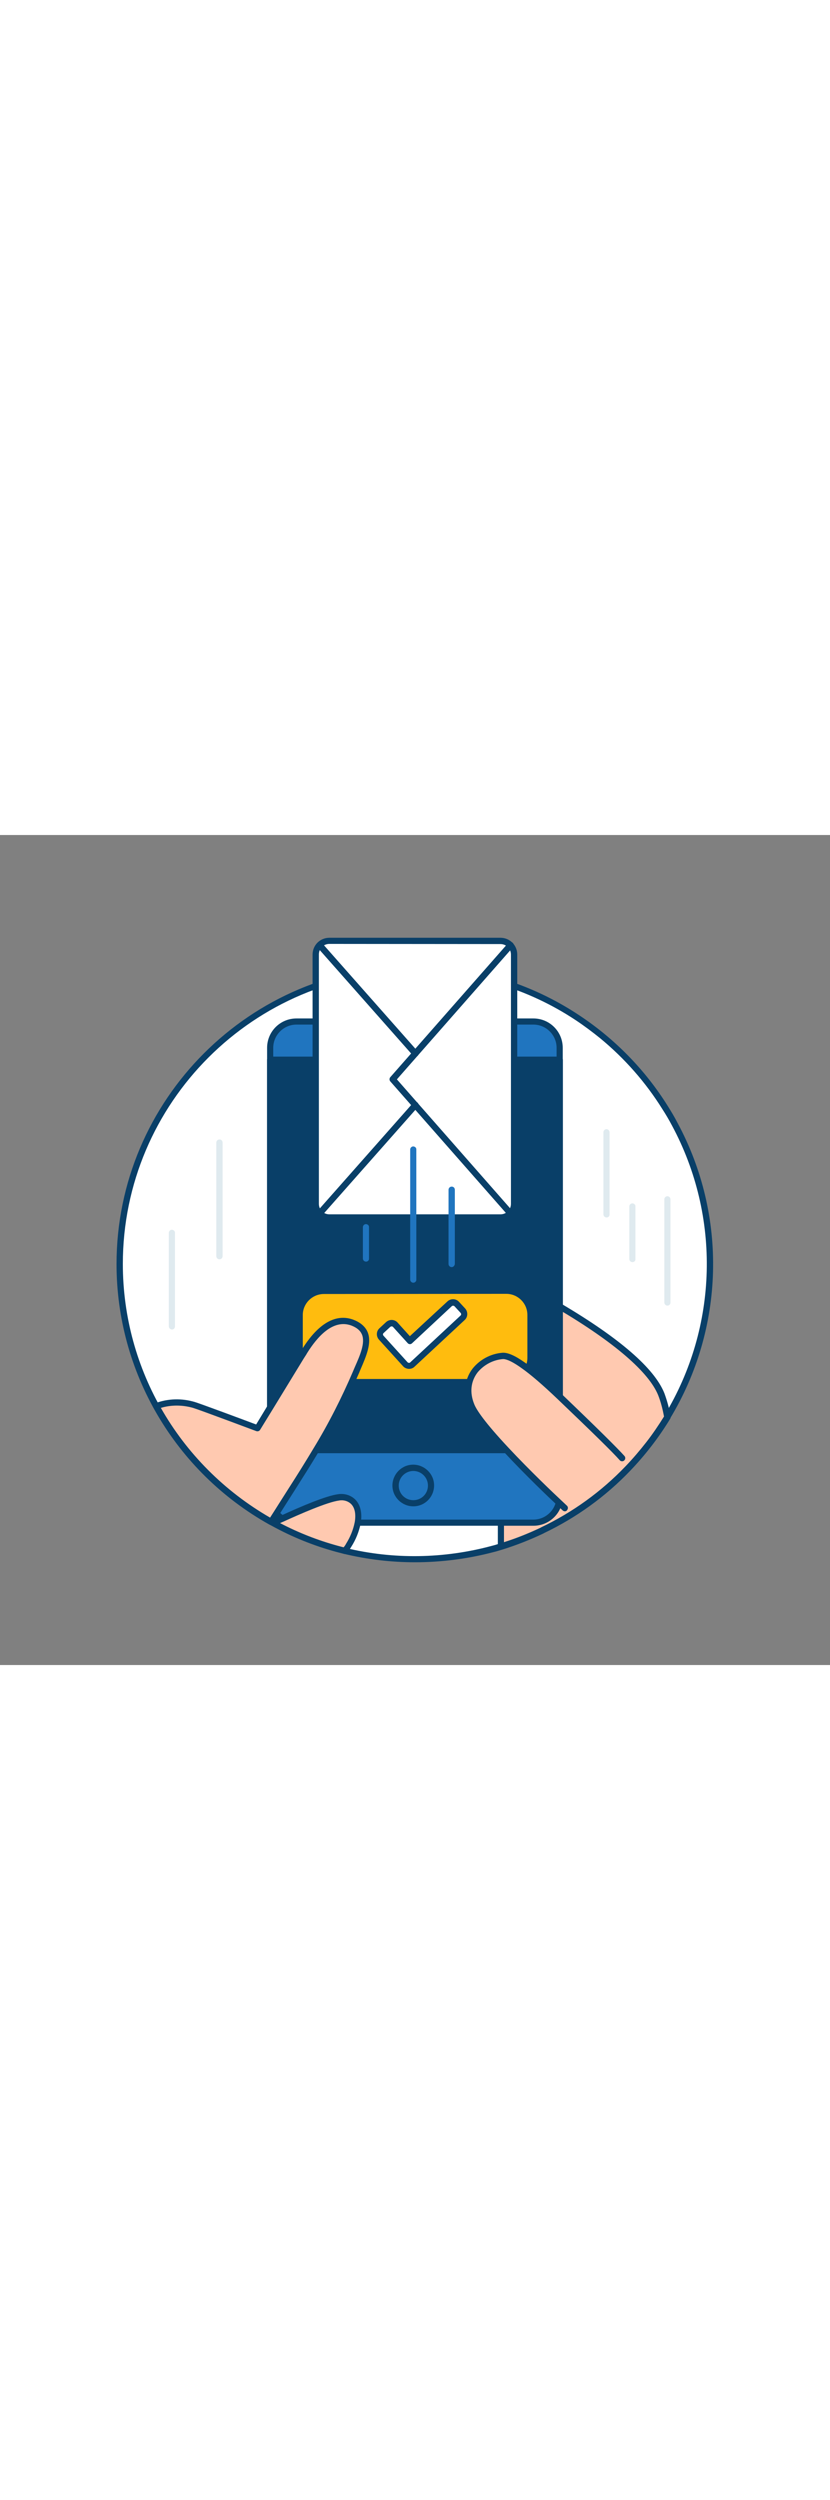 <svg xmlns="http://www.w3.org/2000/svg" xmlns:xlink="http://www.w3.org/1999/xlink" id="Layer_1" x="0px" y="0px" viewBox="0 0 500 500" style="width: 166px;" xml:space="preserve" data-imageid="message-sent-83" class="illustrations_image"><rect x="0" y="0" width="500" height="500" fill="#808080" stroke="none"/><style type="text/css">	.st0_message-sent-83{fill:#FFFFFF;}	.st1_message-sent-83{fill:#093F68;}	.st2_message-sent-83{fill:#FFC9B0;}	.st3_message-sent-83{fill:#68E1FD;}	.st4_message-sent-83{fill:#FFBC0E;}	.st5_message-sent-83{fill:#DFEAEF;}</style><g id="circle_message-sent-83">	<path class="st0_message-sent-83" d="M427.9,258.4c0.1,32.5-8.9,64.4-25.8,92.2l0,0c-3.4,5.7-7.2,11.1-11.2,16.4c-3.9,5.1-8.1,9.9-12.5,14.6&#10;&#9;&#9;c-14.8,15.4-32.2,28.1-51.5,37.3l0,0c-8.1,3.9-16.4,7.2-25,9.8c-1.6,0.5-3.2,1-4.8,1.4c-29.2,7.9-60,8.3-89.4,1.2&#10;&#9;&#9;c-1.6-0.4-3-0.8-4.6-1.2c-13.4-3.7-26.4-8.9-38.5-15.6c-0.4-0.2-0.8-0.4-1.2-0.6C77.6,365.7,47,257.4,95,171.6&#10;&#9;&#9;s156.4-116.3,242.1-68.3c3.8,2.1,7.4,4.3,11,6.7c5.1,3.4,10,7,14.7,10.9c14.9,12.2,27.7,26.8,37.9,43.1c2.1,3.3,4,6.6,5.9,10.1&#10;&#9;&#9;C420.6,200.1,427.9,229,427.9,258.4z"></path>	<path class="st1_message-sent-83" d="M250,438.1c-14.4,0-28.8-1.7-42.9-5.1c-1.6-0.4-3.1-0.8-4.6-1.2c-13.6-3.7-26.7-9-39-15.8&#10;&#9;&#9;c-0.3-0.1-0.6-0.3-1-0.5l-0.2-0.1c-56.9-31.8-92.1-91.8-92.1-156.9c0-99.1,80.6-179.7,179.7-179.7c35.3-0.1,69.8,10.3,99.2,29.9&#10;&#9;&#9;c21.4,14.2,39.6,32.8,53.2,54.6c2,3.2,4,6.5,5.9,10.2c30.1,56,28.3,123.7-4.6,178.1c0,0.1,0,0.1-0.1,0.2&#10;&#9;&#9;c-6.8,11.2-14.9,21.7-24,31.2c-14.9,15.6-32.5,28.3-52,37.6l-0.1,0.1c-8.2,3.9-16.6,7.2-25.3,9.9c-1.6,0.5-3.2,1-4.9,1.4&#10;&#9;&#9;C282,436,266,438.1,250,438.1z M250,82.4c-97,0-176,78.9-176,176c0,63.8,34.5,122.6,90.2,153.7l0.2,0.1c0.3,0.2,0.6,0.3,0.8,0.5&#10;&#9;&#9;c12.1,6.7,24.9,11.9,38.2,15.5c1.5,0.4,3,0.8,4.5,1.2c29.1,7.1,59.5,6.6,88.4-1.2c1.6-0.4,3.2-0.9,4.8-1.4&#10;&#9;&#9;c8.4-2.6,16.7-5.8,24.6-9.6l0.1-0.1c19.1-9.1,36.4-21.6,51-36.9c4.4-4.6,8.5-9.4,12.4-14.4c4-5.1,7.6-10.5,11-16&#10;&#9;&#9;c0-0.1,0.1-0.1,0.1-0.2c32.3-53.3,34-119.7,4.5-174.6c-1.9-3.6-3.8-6.8-5.8-9.9c-10.1-16.2-22.8-30.6-37.5-42.7&#10;&#9;&#9;c-4.7-3.8-9.5-7.4-14.6-10.8C318.3,92.6,284.5,82.4,250,82.4z M402.1,350.6L402.1,350.6z"></path></g><g id="device_message-sent-83">	<path class="st2_message-sent-83" d="M402.1,350.6L402.1,350.6c-3.4,5.7-7.2,11.1-11.2,16.4c-3.9,5.1-8.1,9.9-12.5,14.6&#10;&#9;&#9;c-14.8,15.4-32.2,28.1-51.5,37.3l0,0c-8.1,3.9-16.4,7.2-25,9.8v-17.2c0-5.5-17.4-25.4-31.9-40.9c-10.3-11-19.1-19.9-19.1-19.9&#10;&#9;&#9;l15.5-28.2l22.2-40.5l0.1-0.3l2.8-5.1l7.3-13.3c0,0,17.8,8.4,38.4,20.6c24.9,14.8,54,35.1,61.2,52.9&#10;&#9;&#9;C400,341.3,401.3,345.9,402.1,350.6z"></path>	<path class="st1_message-sent-83" d="M301.8,430.5c-1,0-1.9-0.8-1.9-1.9c0,0,0,0,0,0v-17.1c0-1.4-2.3-8.4-31.4-39.6c-10.1-10.9-18.9-19.7-19-19.8&#10;&#9;&#9;c-0.6-0.6-0.7-1.5-0.3-2.2l48-87.4c0.5-0.9,1.6-1.2,2.5-0.8c0.2,0.1,18.1,8.5,38.5,20.7c35.2,20.8,56,38.9,62,53.8&#10;&#9;&#9;c1.7,4.6,3,9.4,3.8,14.2c0,0.1,0,0.2,0,0.3l0,0c0,0.4-0.1,0.7-0.3,1c-6.8,11.2-14.9,21.7-24,31.2c-14.9,15.6-32.5,28.3-52,37.6&#10;&#9;&#9;l-0.1,0.1c-8.2,3.9-16.6,7.2-25.3,9.9C302.2,430.5,302,430.5,301.8,430.5z M253.1,350.4c2.6,2.6,9.9,10.1,18.1,18.9&#10;&#9;&#9;c32.4,34.8,32.4,40.1,32.4,42.2V426c7.6-2.4,15-5.4,22.2-8.8l0.1-0.1c19.1-9.1,36.4-21.6,51-36.9c4.4-4.6,8.5-9.4,12.4-14.4&#10;&#9;&#9;c3.9-5,7.4-10.2,10.7-15.5c-0.8-4.4-1.9-8.7-3.5-12.8c-5.6-13.9-26.4-31.9-60.4-52c-16.8-9.9-31.8-17.4-36.6-19.7L253.1,350.4z"></path>	<path class="st3_message-sent-83 targetColor" d="M177.8,112.3h144.3c8.3,0,15,6.7,15,15v271.8c0,8.3-6.7,15-15,15H177.8c-8.3,0-15-6.7-15-15V127.4&#10;&#9;&#9;C162.8,119.1,169.5,112.3,177.8,112.3z" style="fill: rgb(32, 117, 191);"></path>	<path class="st1_message-sent-83" d="M321.4,416.1H178.6c-9.8,0-17.7-7.9-17.7-17.7V128.2c0-9.8,7.9-17.7,17.7-17.7h142.7c9.8,0,17.7,7.9,17.7,17.7&#10;&#9;&#9;v270.2C339.1,408.2,331.1,416.1,321.4,416.1z M178.6,114.2c-7.7,0-14,6.3-14,14l0,0v270.2c0,7.7,6.3,14,14,14h142.7&#10;&#9;&#9;c7.7,0,14-6.3,14-14V128.2c0-7.7-6.3-14-14-14L178.6,114.2z"></path>	<path class="st1_message-sent-83" d="M249,404.4c-6.9,0-12.6-5.6-12.6-12.5c0-6.9,5.6-12.6,12.5-12.6c6.9,0,12.6,5.6,12.6,12.5v0&#10;&#9;&#9;C261.5,398.8,255.9,404.4,249,404.4z M249,383.1c-4.8,0-8.8,3.9-8.8,8.8s3.9,8.8,8.8,8.8s8.8-3.9,8.8-8.8l0,0&#10;&#9;&#9;C257.8,387,253.8,383.1,249,383.1L249,383.1z"></path>	<rect x="162.8" y="135.4" class="st1_message-sent-83" width="174.4" height="235.1"></rect>	<path class="st1_message-sent-83" d="M337.2,372.4H162.8c-1,0-1.9-0.9-1.9-1.9V135.4c0-1,0.8-1.9,1.9-1.9c0,0,0,0,0,0h174.4c1,0,1.9,0.8,1.9,1.9&#10;&#9;&#9;c0,0,0,0,0,0v235.1C339.1,371.6,338.2,372.4,337.2,372.4z M164.7,368.7h170.6V137.3H164.7L164.7,368.7z"></path>	<path class="st1_message-sent-83" d="M241.3,126.2h-3.6c-1-0.1-1.8-1-1.7-2c0.1-0.9,0.8-1.7,1.7-1.7h3.6c1-0.1,1.9,0.7,2,1.7c0.1,1-0.7,1.9-1.7,2&#10;&#9;&#9;C241.5,126.2,241.4,126.2,241.3,126.2z"></path>	<path class="st1_message-sent-83" d="M262.2,126.2h-16c-1-0.1-1.8-1-1.7-2c0.1-0.9,0.8-1.7,1.7-1.7h16c1,0.1,1.8,1,1.7,2&#10;&#9;&#9;C263.9,125.3,263.2,126.1,262.2,126.2z"></path>	<path class="st4_message-sent-83" d="M195.4,274.6h109.3c8.2,0,14.9,6.6,14.9,14.9v25.3c0,8.2-6.6,14.9-14.9,14.9H195.4c-8.2,0-14.9-6.6-14.9-14.9&#10;&#9;&#9;v-25.3C180.5,281.2,187.2,274.6,195.4,274.6z"></path>	<path class="st1_message-sent-83" d="M304.9,331.5H195.1c-9.1,0-16.4-7.4-16.4-16.5c0,0,0,0,0,0v-25.9c0-9.1,7.4-16.4,16.4-16.4h109.9&#10;&#9;&#9;c9.1,0,16.4,7.4,16.4,16.4V315C321.4,324.1,314,331.5,304.9,331.5C304.9,331.5,304.9,331.5,304.9,331.5z M195.1,276.5&#10;&#9;&#9;c-7,0-12.7,5.7-12.7,12.7V315c0,7,5.7,12.7,12.7,12.7h109.9c7,0,12.7-5.7,12.7-12.7v-25.9c0-7-5.7-12.7-12.7-12.7L195.1,276.5z"></path>	<path class="st0_message-sent-83" d="M244.1,318.8l-14.5-16c-1.1-1.2-1-3.1,0.2-4.2c0,0,0,0,0,0l4-3.7c1.2-1.1,3.1-1,4.2,0.2c0,0,0,0,0,0l8.7,9.6&#10;&#9;&#9;l24-22.4c1.2-1.1,3.1-1.1,4.2,0.2c0,0,0,0,0,0l3.7,4c1.1,1.2,1.1,3.1-0.1,4.2l0,0L248.4,319C247.1,320.1,245.3,320,244.1,318.8z"></path>	<path class="st1_message-sent-83" d="M246.4,321.6h-0.2c-1.3-0.1-2.5-0.6-3.4-1.6l-14.5-16c-1.8-2-1.7-5.1,0.3-6.9l4-3.7c2-1.8,5.1-1.7,6.9,0.3&#10;&#9;&#9;l7.4,8.2l22.7-21c2-1.8,5.1-1.7,6.9,0.3l3.7,4c1.8,2,1.7,5.1-0.2,6.9l-30.3,28.2C248.8,321.2,247.6,321.6,246.4,321.6z M235.9,296&#10;&#9;&#9;c-0.3,0-0.5,0.1-0.8,0.3l-4,3.7c-0.5,0.4-0.5,1.1-0.1,1.6l14.5,16l0,0c0.2,0.2,0.5,0.3,0.8,0.4c0.3,0,0.6-0.1,0.8-0.3l30.3-28.2&#10;&#9;&#9;c0.5-0.4,0.5-1.1,0.1-1.6c0,0,0,0,0,0l-3.7-4c-0.4-0.4-1.1-0.5-1.6-0.1l-24,22.4c-0.7,0.7-1.9,0.7-2.6-0.1c0,0,0,0,0,0l-8.7-9.6&#10;&#9;&#9;C236.6,296.1,236.3,296,235.9,296z"></path>	<path class="st2_message-sent-83" d="M215.4,414.3c-1,4.8-2.8,9.4-5.4,13.6c-0.7,1.2-1.5,2.3-2.4,3.3c-1.6-0.4-3-0.8-4.6-1.2&#10;&#9;&#9;c-13.4-3.7-26.4-8.9-38.5-15.6l5.6-2.6c9.9-4.5,26.6-11.8,33.9-12.7C211.7,398,217.3,403.8,215.4,414.3z"></path>	<path class="st1_message-sent-83" d="M207.6,433.1c-0.2,0-0.3,0-0.4-0.1c-1.6-0.4-3.1-0.8-4.6-1.2c-13.6-3.7-26.7-9-39-15.8&#10;&#9;&#9;c-0.9-0.5-1.2-1.7-0.7-2.6c0.2-0.3,0.5-0.6,0.8-0.8l1.5-0.7c1.2-0.5,2.6-1.2,4.1-1.9c11.7-5.4,27.2-12,34.4-12.9&#10;&#9;&#9;c3.8-0.6,7.8,0.6,10.5,3.4c3,3.2,4.1,8.2,3.1,14.1l0,0c-1,5-2.9,9.8-5.7,14.2c-0.8,1.3-1.6,2.5-2.6,3.6&#10;&#9;&#9;C208.6,432.8,208.1,433,207.6,433.1z M168.7,414.5c11.1,5.8,22.8,10.4,34.9,13.7c1.1,0.3,2.2,0.6,3.4,0.9c0.6-0.7,1.1-1.4,1.5-2.2&#10;&#9;&#9;c2.5-4,4.3-8.4,5.2-13l0,0c0.8-4.7,0.1-8.5-2.1-10.8c-1.9-1.9-4.7-2.7-7.3-2.2c-7.1,0.9-23.9,8.3-33.3,12.6L168.7,414.5z"></path>	<path class="st2_message-sent-83" d="M166.5,408.6c-1.1,1.7-2.1,3.4-3.2,5.1c-29.1-16.3-53.1-40.4-69.2-69.7c7.3-2.7,15.3-3,22.8-0.6&#10;&#9;&#9;c4.1,1.3,38.2,14,38.2,14s3.3-5.4,7.8-12.7c5.7-9.4,13.3-21.8,18.5-30.3c0.7-1.2,1.4-2.2,2-3.2c3.9-6.4,14.9-22.7,28.9-17.4&#10;&#9;&#9;c13.6,5.1,7.4,17.7,2.6,28.8c-0.2,0.4-0.3,0.8-0.5,1.2c-6.9,16.2-14.9,31.8-24,46.9C183.2,382.6,175.5,394.3,166.5,408.6z"></path>	<path class="st1_message-sent-83" d="M163.3,415.6c-0.3,0-0.6-0.1-0.9-0.2c-29.4-16.5-53.6-40.8-69.9-70.4c-0.3-0.5-0.3-1.1-0.1-1.6&#10;&#9;&#9;c0.2-0.5,0.6-0.9,1.1-1.1c7.7-2.9,16.1-3.1,24-0.7c3.6,1.1,30.2,11,36.8,13.5l6.9-11.4c5.7-9.4,13.3-21.8,18.5-30.3l0.9-1.4&#10;&#9;&#9;l1.1-1.8c12.4-20.1,23.8-21,31.2-18.2c4.2,1.6,7.1,4.1,8.5,7.3c2.8,6.5-0.8,14.7-4.2,22.6l-0.6,1.4c-0.1,0.4-0.3,0.8-0.5,1.2&#10;&#9;&#9;c-6.9,16.2-15,32-24.1,47c-4.6,7.7-9.5,15.4-14.7,23.6c-2.9,4.6-6,9.4-9.2,14.5l0,0c-0.8,1.2-1.5,2.4-2.3,3.6l-0.9,1.5&#10;&#9;&#9;C164.6,415.3,164,415.6,163.3,415.6z M96.9,345.1c15.6,27.5,38.4,50.3,65.8,66.1c0.8-1.2,1.5-2.4,2.3-3.6c3.2-5.1,6.3-9.9,9.2-14.5&#10;&#9;&#9;c5.2-8.1,10-15.8,14.6-23.5c9.1-14.9,17-30.5,23.9-46.6c0.2-0.4,0.3-0.8,0.5-1.2l0.6-1.4c3-6.8,6.4-14.5,4.2-19.6&#10;&#9;&#9;c-1-2.3-3-4-6.3-5.3c-11.1-4.1-20.6,6.8-26.7,16.6c-0.3,0.6-0.7,1.2-1.1,1.8l-0.9,1.4c-5.2,8.5-12.8,21-18.5,30.3&#10;&#9;&#9;c-4.5,7.3-7.8,12.7-7.8,12.7c-0.5,0.8-1.4,1.1-2.3,0.8c-0.3-0.1-34.1-12.8-38.1-14C110,343.3,103.2,343.2,96.9,345.1z M166.5,408.6&#10;&#9;&#9;L166.5,408.6z"></path>	<path class="st2_message-sent-83" d="M340.3,405.5c0,0-1.3-1.2-3.5-3.4c-6.3-5.9-19.8-18.9-31.7-31.6c-10-10.7-18.8-21.1-21.1-26.9&#10;&#9;&#9;c-3.3-8.1-1.9-15.7,2.4-21.2c4.1-5,10-8.1,16.4-8.6c2.7-0.3,7.1,1.9,12.4,5.6c6.4,4.5,14.1,11.4,22,18.9&#10;&#9;&#9;c17.9,17.1,32.8,31.7,37.6,37"></path>	<path class="st1_message-sent-83" d="M340.3,407.4c-0.5,0-0.9-0.2-1.3-0.5c0,0-1.3-1.2-3.6-3.4c-4.2-3.9-18.9-17.9-31.7-31.7&#10;&#9;&#9;c-12.1-13-19.4-22.2-21.5-27.5c-3.3-8.2-2.4-16.6,2.6-23c4.4-5.4,10.8-8.8,17.7-9.4c3.1-0.3,7.5,1.5,13.7,5.9&#10;&#9;&#9;c5.9,4.1,13.4,10.6,22.3,19.1c21.1,20.2,33.4,32.4,37.7,37.2c0.7,0.8,0.6,2-0.2,2.7s-2,0.6-2.7-0.2l0,0&#10;&#9;&#9;c-4.1-4.7-16.8-17.1-37.5-36.9c-8.8-8.4-16.1-14.7-21.8-18.7c-6.9-4.9-9.9-5.4-11.1-5.3c-5.9,0.5-11.3,3.4-15.1,7.9&#10;&#9;&#9;c-4.2,5.4-5,12.2-2.1,19.3c1.3,3.3,6,10.6,20.7,26.3c12.8,13.7,27.4,27.6,31.6,31.5c2.2,2.1,3.5,3.3,3.5,3.3&#10;&#9;&#9;c0.8,0.7,0.8,1.9,0.1,2.7C341.3,407.2,340.8,407.4,340.3,407.4L340.3,407.4z"></path></g><g id="message_message-sent-83">	<path class="st0_message-sent-83" d="M309.8,71.3V223c0,4.2-3.4,7.5-7.6,7.5H197.8c-4.2,0-7.6-3.4-7.6-7.5V71.3c0-4.2,3.4-7.6,7.6-7.6h104.4&#10;&#9;&#9;C306.4,63.8,309.8,67.1,309.8,71.3z"></path>	<path class="st1_message-sent-83" d="M301.6,232.4H198.4c-5.6,0-10.1-4.5-10.1-10.1V72c0-5.6,4.5-10.1,10.1-10.1h103.1c5.6,0,10.1,4.5,10.1,10.1&#10;&#9;&#9;v150.3C311.7,227.9,307.1,232.4,301.6,232.4z M198.4,65.6c-3.5,0-6.3,2.8-6.3,6.3c0,0,0,0,0,0v150.3c0,3.5,2.8,6.3,6.3,6.3h103.1&#10;&#9;&#9;c3.5,0,6.3-2.8,6.3-6.3V72c0-3.5-2.8-6.3-6.3-6.3L198.4,65.6z"></path>	<path class="st1_message-sent-83" d="M307.5,229.8c-0.5,0-1.1-0.2-1.4-0.6l-71-80.8c-0.6-0.7-0.6-1.8,0-2.5l71-80.8c0.7-0.8,1.9-0.9,2.7-0.2&#10;&#9;&#9;c0.8,0.7,0.9,1.9,0.2,2.7l0,0l-69.9,79.6l69.9,79.6c0.7,0.8,0.6,1.9-0.1,2.6c0,0,0,0,0,0C308.4,229.6,308,229.8,307.5,229.8z"></path>	<path class="st1_message-sent-83" d="M192.5,229.8c-0.5,0-0.9-0.2-1.2-0.5c-0.8-0.7-0.9-1.9-0.2-2.6c0,0,0,0,0,0l57.7-65.3c0.7-0.8,1.9-0.9,2.7-0.2&#10;&#9;&#9;c0.8,0.7,0.9,1.9,0.2,2.7l0,0l-57.7,65.3C193.5,229.6,193,229.8,192.5,229.8z"></path>	<path class="st1_message-sent-83" d="M250.2,133.5c-0.5,0-1.1-0.2-1.4-0.6l-57.7-65.3c-0.7-0.8-0.6-2,0.2-2.7s2-0.6,2.7,0.2l0,0l57.7,65.3&#10;&#9;&#9;c0.7,0.8,0.6,2-0.2,2.7c0,0,0,0,0,0C251.1,133.3,250.6,133.5,250.2,133.5z"></path>	<path class="st3_message-sent-83 targetColor" d="M272.1,260.3c-1,0-1.9-0.8-1.9-1.9l0,0v-44.7c0-1,0.8-1.9,1.9-1.9s1.9,0.8,1.9,1.9l0,0v44.7&#10;&#9;&#9;C273.9,259.4,273.1,260.3,272.1,260.3L272.1,260.3z" style="fill: rgb(32, 117, 191);"></path>	<path class="st3_message-sent-83 targetColor" d="M249,269.7c-1,0-1.9-0.8-1.9-1.9l0,0v-78.5c0.1-1,1-1.8,2-1.7c0.9,0.1,1.7,0.8,1.7,1.7v78.5&#10;&#9;&#9;C250.9,268.8,250,269.7,249,269.7z" style="fill: rgb(32, 117, 191);"></path>	<path class="st3_message-sent-83 targetColor" d="M220.5,257c-1,0-1.9-0.8-1.9-1.9v-19c0.1-1,1-1.8,2-1.7c0.9,0.1,1.7,0.8,1.7,1.7v19&#10;&#9;&#9;C222.4,256.1,221.6,257,220.5,257C220.5,257,220.5,257,220.5,257z" style="fill: rgb(32, 117, 191);"></path></g><g id="lines_message-sent-83">	<path class="st5_message-sent-83" d="M132.2,255.6c-1,0-1.9-0.8-1.9-1.9c0,0,0,0,0,0v-68.4c0-1,0.8-1.9,1.9-1.9s1.9,0.8,1.9,1.9c0,0,0,0,0,0v68.4&#10;&#9;&#9;C134.1,254.8,133.2,255.6,132.2,255.6z"></path>	<path class="st5_message-sent-83" d="M103.6,297.9c-1,0-1.9-0.9-1.9-1.9v-56.5c0.1-1,1-1.8,2-1.7c0.9,0.1,1.7,0.8,1.7,1.7V296&#10;&#9;&#9;C105.4,297.1,104.6,297.9,103.6,297.9C103.6,297.9,103.6,297.9,103.6,297.9z"></path>	<path class="st5_message-sent-83" d="M365.4,230.4c-1,0-1.9-0.8-1.9-1.9v-49.3c-0.1-1,0.7-1.9,1.7-2c1-0.1,1.9,0.7,2,1.7c0,0.1,0,0.2,0,0.3v49.3&#10;&#9;&#9;C367.3,229.6,366.5,230.4,365.4,230.4z"></path>	<path class="st5_message-sent-83" d="M381,257.3c-1,0-1.9-0.8-1.9-1.9v-31.8c0.1-1,1-1.8,2-1.7c0.9,0.1,1.7,0.8,1.7,1.7v31.9&#10;&#9;&#9;C382.9,256.5,382,257.3,381,257.3z"></path>	<path class="st5_message-sent-83" d="M402.1,283.5c-1,0-1.9-0.8-1.9-1.9c0,0,0,0,0,0v-62c-0.1-1,0.7-1.9,1.7-2c1-0.1,1.9,0.7,2,1.7&#10;&#9;&#9;c0,0.1,0,0.2,0,0.3v62C404,282.6,403.1,283.5,402.1,283.5z"></path></g></svg>